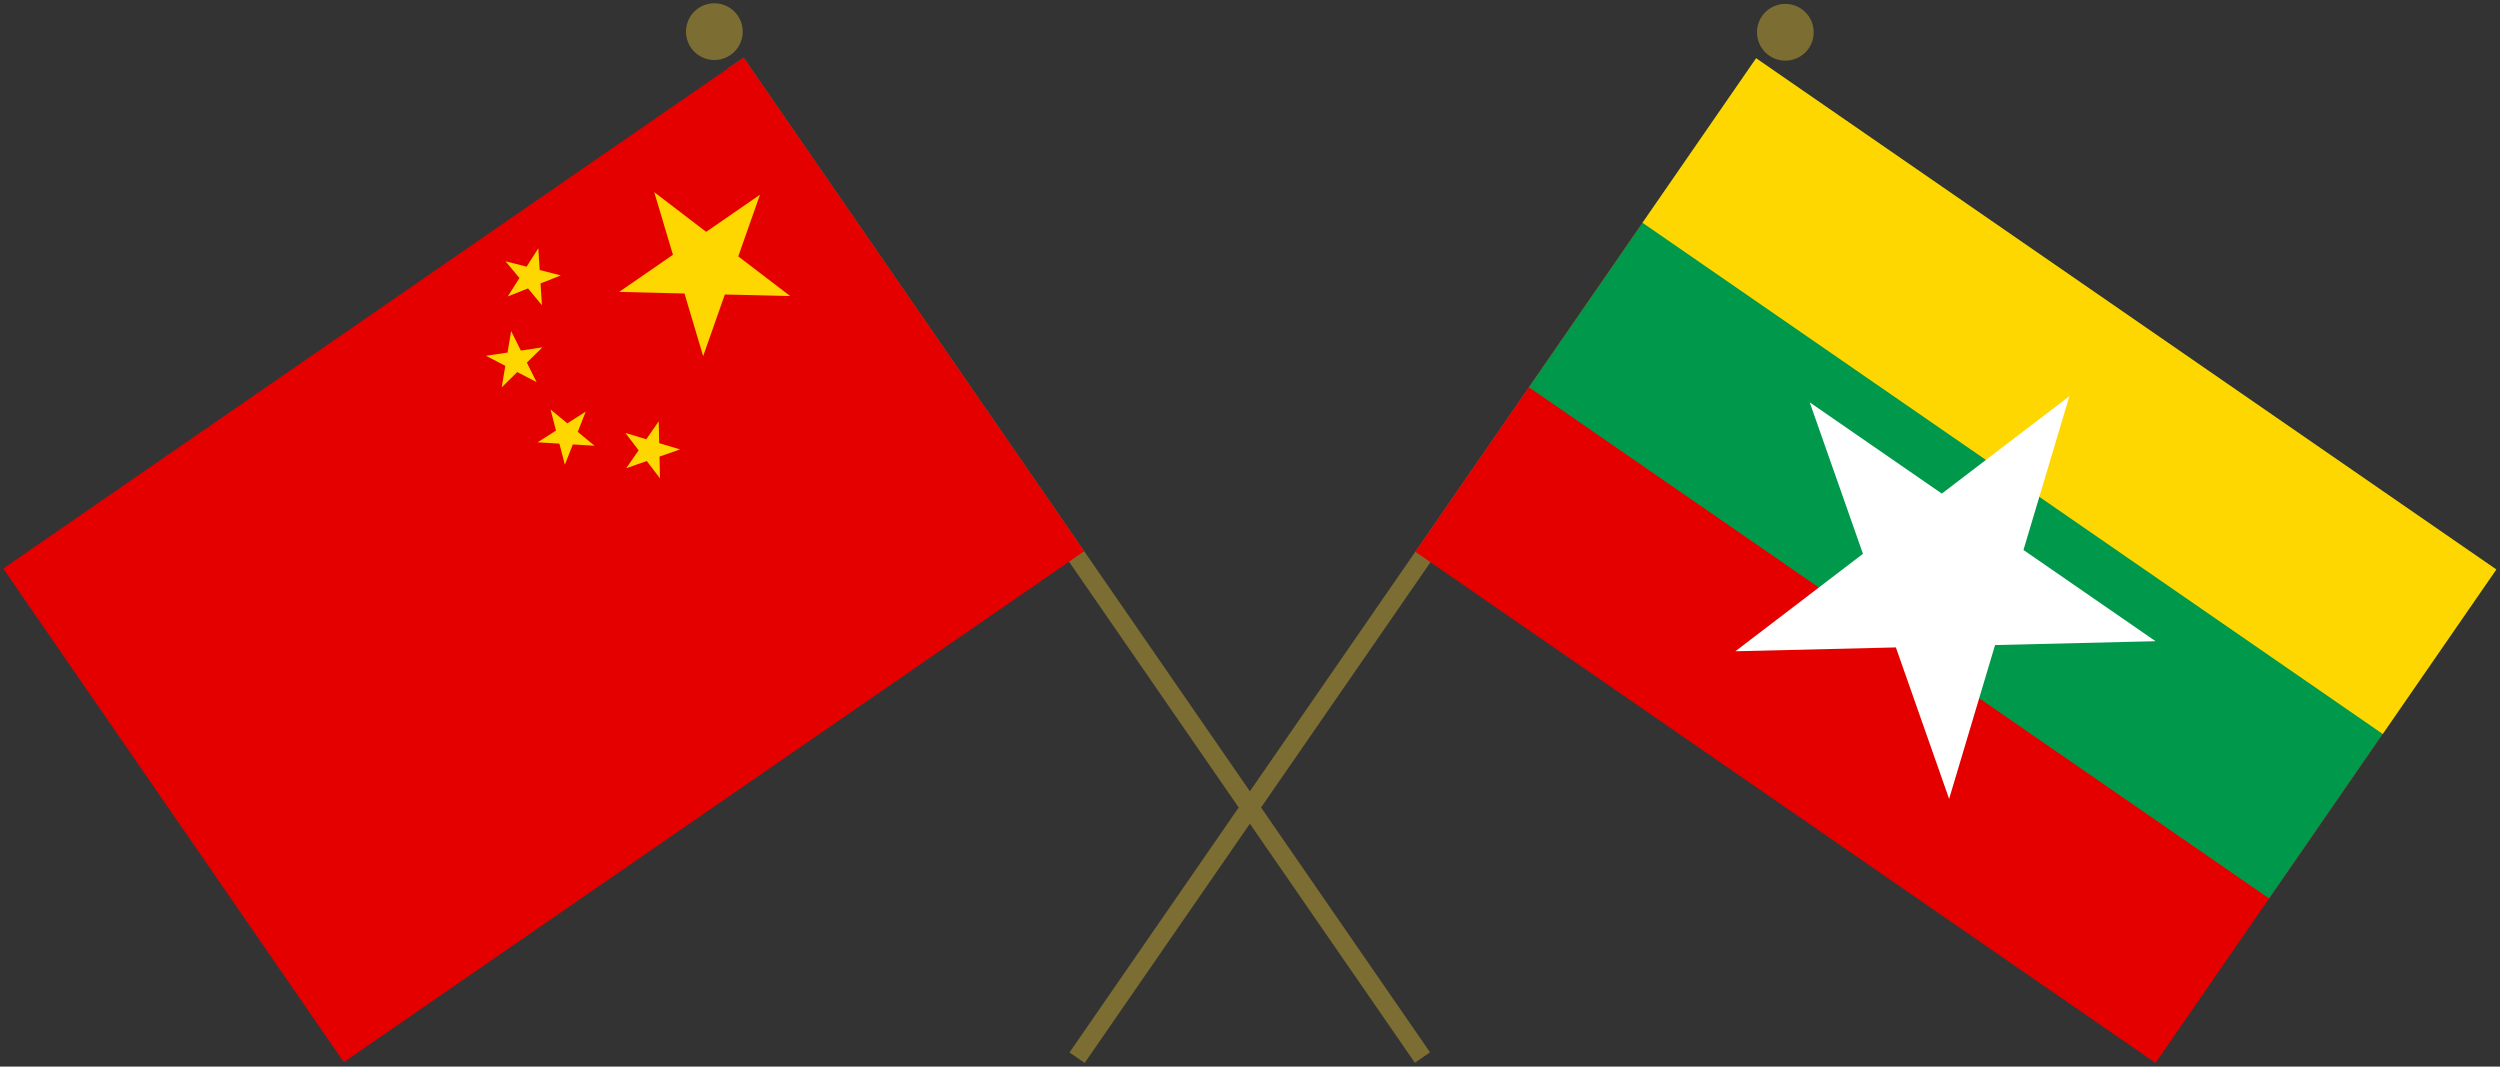 <?xml version="1.0" encoding="UTF-8" standalone="no"?>
<svg
   width="675.348"
   height="288.138"
   version="1.1"
   viewBox="0 0 675.348 288.138"
   xml:space="preserve"
   id="svg48"
   sodipodi:docname="Crossed Flags of The People's Republic of China and Myanmar.svg"
   inkscape:version="1.1.2 (b8e25be833, 2022-02-05)"
   xmlns:inkscape="http://www.inkscape.org/namespaces/inkscape"
   xmlns:sodipodi="http://sodipodi.sourceforge.net/DTD/sodipodi-0.dtd"
   xmlns="http://www.w3.org/2000/svg"
   xmlns:svg="http://www.w3.org/2000/svg"><rect x="0" y="0" width="675.348" height="288.138" fill="#333333" stroke="none"/><defs
   id="defs52" /><sodipodi:namedview
   id="namedview50"
   pagecolor="#ffffff"
   bordercolor="#666666"
   borderopacity="1.0"
   inkscape:pageshadow="2"
   inkscape:pageopacity="0.0"
   inkscape:pagecheckerboard="0"
   showgrid="false"
   inkscape:object-paths="false"
   inkscape:snap-intersection-paths="false"
   inkscape:snap-smooth-nodes="false"
   inkscape:snap-bbox="false"
   inkscape:snap-bbox-edge-midpoints="false"
   inkscape:bbox-nodes="false"
   showguides="true"
   inkscape:guide-bbox="true"
   inkscape:snap-bbox-midpoints="false"
   inkscape:zoom="1.5888105"
   inkscape:cx="337.674"
   inkscape:cy="143.81828"
   inkscape:window-width="1920"
   inkscape:window-height="1001"
   inkscape:window-x="-9"
   inkscape:window-y="-9"
   inkscape:window-maximized="1"
   inkscape:current-layer="svg48"
   inkscape:snap-global="true" />
<style
   type="text/css"
   id="style2">
	.st0{fill:#7C6E32;}
	.st1{fill:#FFFFFF;}
	.st2{fill:#F9C300;}
	.st3{fill:#133481;}
	.st4{fill:#C2231F;}
</style>

<g
   transform="rotate(34.63,494.647,399.726)"
   id="g22"
   inkscape:label="g18"
   style="display:inline"><g
     transform="translate(-4)"
     fill="#7c6e32"
     fill-rule="evenodd"
     stroke-linecap="square"
     stroke-linejoin="round"
     stroke-width="0.3"
     id="g8"
     inkscape:label="g6"><rect
       x="263.78"
       y="95.281"
       width="4.972"
       height="326.389"
       stop-color="#000000"
       id="rect4"
       inkscape:label="rect2" /><circle
       cx="266.28"
       cy="85.013"
       r="7.662"
       stop-color="#000000"
       id="circle6"
       inkscape:label="circle4" /></g><g
     transform="matrix(0.27,0,0,0.27,390.8,4.795)"
     id="g20"
     inkscape:label="g16"><path
       d="m -485.258,335.135 900.001,-5e-4 2.8e-4,600 -900.001,5e-4 z"
       style="display:inline;fill:#e50000;fill-opacity:1;stroke-width:1"
       id="path2-1"
       inkscape:label="path8" /><path
       d="m -485.258,335.135 900.001,-5e-4 -1.6e-4,400 -900.001,4e-4 z"
       style="display:inline;fill:#00994b;fill-opacity:1;stroke-width:1"
       id="path4-9"
       inkscape:label="path10" /><path
       d="m -485.258,335.135 900.001,-5e-4 0.001,200 -900.001,3e-4 z"
       style="display:inline;fill:#ffd700;fill-opacity:1;stroke-width:1"
       id="path6-1"
       inkscape:label="path12" /><path
       id="pt"
       style="display:inline;fill:#ffffff;fill-opacity:1;stroke-width:221.1"
       d="m -35.257,435.136 49.641,152.776 160.638,-10e-5 -129.959,94.421 49.641,152.776 -129.96,-94.421 -129.96,94.421 49.641,-152.776 -129.959,-94.421 160.638,-2e-4 z"
       inkscape:label="path14" /></g></g><g
   transform="matrix(-0.823,0.568,0.568,0.823,502.5,-211.4)"
   id="g42"
   inkscape:label="g36"><g
     transform="translate(-17.613,10.682)"
     fill="#7c6e32"
     fill-rule="evenodd"
     stroke-linecap="square"
     stroke-linejoin="round"
     stroke-width="0.3"
     id="g28"
     inkscape:label="g24"><rect
       x="394.8"
       y="4.795"
       width="4.972"
       height="326.474"
       stop-color="#000000"
       id="rect24"
       inkscape:label="rect20" /><circle
       cx="397.3"
       cy="-5.473"
       r="7.662"
       stop-color="#000000"
       id="circle26"
       inkscape:label="circle22" /></g><g
     transform="matrix(0.27,0,0,0.27,390.8,4.795)"
     id="g40"
     inkscape:label="g34"
     style="display:inline"><path
       fill="#ee1c25"
       d="m -50.444,39.55 900.016,-0.039 0.026,600.011 -900.016,0.039 z"
       id="path1-6"
       style="fill:#e50000;fill-opacity:1;stroke-width:1"
       inkscape:label="path26"
       sodipodi:nodetypes="ccccc" /><path
       id="s-5"
       d="m 99.562,99.545 -20.203,62.189 -65.392,0.003 52.905,38.434 -20.205,62.191 52.9,-38.438 52.903,38.434 -20.21,-62.19 52.902,-38.439 -65.392,0.003 z"
       style="fill:#ffd700;fill-opacity:1;stroke-width:1"
       inkscape:label="path28" /><path
       id="path5-8"
       style="fill:#ffd700;fill-opacity:1;stroke-width:1"
       inkscape:label="path30"
       d="m 226.933,79.843 11.219,18.688 -14.313,16.445 21.238,-4.892 11.223,18.693 1.908,-21.715 21.238,-4.892 -20.056,-8.531 1.912,-21.709 -14.308,16.441 z m 69.419,52.761 3.084,21.572 -19.567,9.602 21.474,3.736 3.082,21.582 10.187,-19.274 21.474,3.736 -15.172,-15.641 10.187,-19.274 -19.573,9.607 z" /><path
       id="path6-8-2"
       style="fill:#ffd700;fill-opacity:1;stroke-width:1"
       inkscape:label="path32"
       d="m 308.494,219.555 -5.988,20.963 -21.781,0.784 18.085,12.17 -5.986,20.953 17.158,-13.434 18.085,12.169 -7.476,-20.473 17.164,-13.438 -21.781,0.784 z m -82.347,71.25 11.978,18.207 -13.618,17.019 21.023,-5.764 11.978,18.207 1.014,-21.774 21.019,-5.77 -20.397,-7.689 1.014,-21.774 -13.618,17.019 z" /></g></g></svg>
